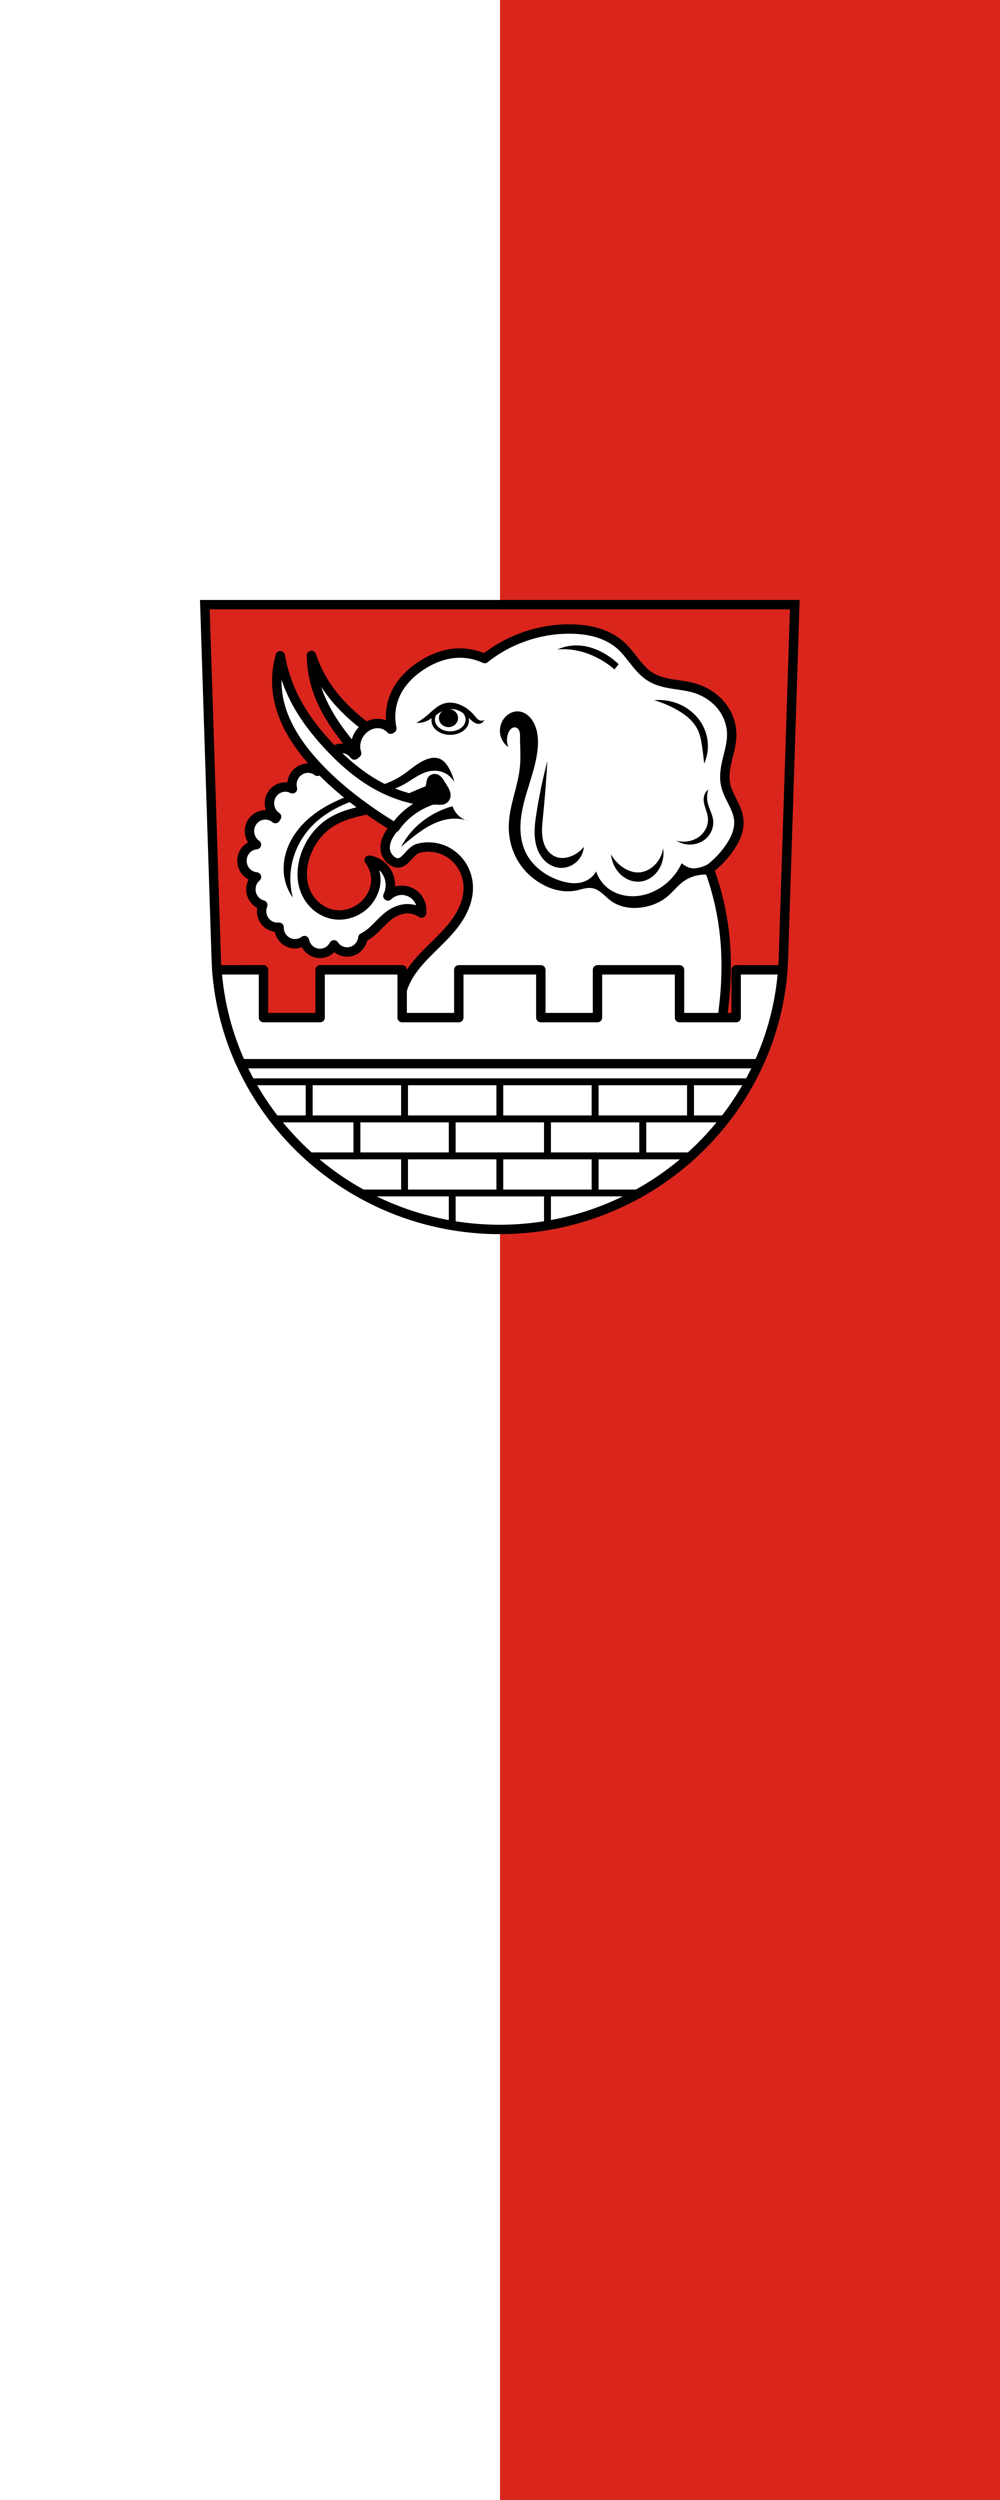 <?xml version="1.0" encoding="UTF-8" standalone="no"?>
<svg
   width="600"
   height="1500"
   viewBox="0 0 600 1500"
   version="1.1"
   id="svg26"
   xmlns="http://www.w3.org/2000/svg"
   xmlns:svg="http://www.w3.org/2000/svg">
  <defs
     id="defs26" />
  <g
     id="g31"
     transform="translate(1436.175,1088.631)">
    <path
       id="rect30"
       style="fill:#ffffff;fill-opacity:1;stroke:none;stroke-width:1;stroke-dasharray:none"
       d="m -1436.175,-1088.631 h 600 V 411.369 h -600 z" />
    <path
       id="rect30-4"
       style="fill:#da251d;fill-opacity:1;stroke:none;stroke-width:1;stroke-dasharray:none"
       d="m -1136.175,-1088.631 h 300 V 411.369 h -300 z" />
  </g>
  <g
     transform="matrix(0.513,0,0,0.513,116.176,323.037)"
     id="g26">
    <g
       fill-rule="evenodd"
       id="g5">
      <path
         d="m 13.13,77.51 13.398,416.62 c 7.415,175.25 153.92,314.05 331.59,314.14 177.51,-0.215 324.07,-139.06 331.59,-314.14 L 703.106,77.51 h -344.98 z"
         fill="#f00"
         id="path1"
         style="fill:#da251d" />
      <g
         fill="#ffffff"
         stroke="#000000"
         stroke-linejoin="round"
         stroke-width="11"
         id="g4">
        <path
           d="m 137.78,136.91 c 0.164,12.617 2.16,25.21 5.907,37.26 6.843,22.01 19.376,41.856 33.622,59.974 6.175,7.854 12.696,15.436 19.537,22.717 L 218.2,231.418 c -10.923,-6.669 -21.273,-14.279 -30.896,-22.717 -14.365,-12.596 -27.16,-27.12 -36.802,-43.617 -5.208,-8.912 -9.48,-18.37 -12.722,-28.17 z"
           id="path2" />
        <path
           d="m 163.222,251.144 a 18.582,18.999 0 0 0 -18.582,19 18.582,18.999 0 0 0 0.158,2.271 18.582,18.999 18.682 0 0 -5.137,-2.732 18.582,18.999 18.682 0 0 -23.689,12.047 18.582,18.999 18.682 0 0 -0.363,11.129 18.582,18.999 0 0 0 -8.342,-2.045 18.582,18.999 0 0 0 -18.58,19 18.582,18.999 0 0 0 8.311,15.818 c -0.461,0.679 -0.905,1.369 -1.354,2.057 a 18.582,18.999 0 0 0 -11.76,-4.305 18.582,18.999 0 0 0 -18.582,19 18.582,18.999 0 0 0 8.211,15.756 18.582,18.999 0 0 0 -16.977,18.916 18.582,18.999 0 0 0 17.01,18.918 18.582,18.999 0 0 0 -6.574,14.473 18.582,18.999 0 0 0 13.893,18.359 18.582,18.999 0 0 0 -1.365,7.113 18.582,18.999 0 0 0 18.582,18.998 18.582,18.999 0 0 0 1.895,-0.119 18.582,18.999 0 0 0 -0.016,0.328 18.582,18.999 0 0 0 18.582,19 18.582,18.999 0 0 0 11.076,-3.771 18.582,18.999 0 0 0 18.154,15.045 18.582,18.999 0 0 0 16.367,-10.018 18.582,18.999 0 0 0 15.367,8.348 18.582,18.999 0 0 0 18.418,-16.625 c 3.207,-1.726 6.269,-3.72 9.111,-6.02 7.799,-6.304 13.921,-14.548 22.04,-20.43 6.349,-4.598 14.02,-7.664 21.855,-7.492 5.538,0.121 11.03,1.879 15.611,4.996 1.068,-7.534 -1.834,-15.519 -7.492,-20.607 -4.345,-3.908 -10.204,-6.089 -16.05,-5.975 -5.843,0.115 -11.612,2.524 -15.801,6.6 2.333,-4.862 3.296,-10.373 2.748,-15.738 -0.547,-5.365 -2.603,-10.568 -5.869,-14.859 -4.519,-5.936 -11.37,-10.05 -18.734,-11.24 5.942,7.715 8.697,17.811 7.494,27.475 -1.112,8.936 -5.517,17.341 -11.865,23.729 -9.336,9.394 -23.11,14.382 -36.22,12.49 -8.699,-1.255 -16.91,-5.428 -23.24,-11.523 -6.332,-6.095 -10.787,-14.06 -12.93,-22.586 -2.8,-11.136 -1.678,-23.02 1.828,-33.955 5.094,-15.885 15.377,-30.22 29.348,-39.34 14.975,-9.774 33.08,-13.159 50.58,-16.859 10.03,-2.121 20.02,-4.412 29.973,-6.869 l -58.697,-48.08 c -0.605,0.254 -1.204,0.524 -1.807,0.783 a 18.582,18.999 0 0 0 -16.586,-10.461"
           id="path3" />
        <path
           d="m 438.77,105.98 c -35.407,0.066 -70.7,12.437 -98.35,34.562 -10.16,-4.764 -21.508,-6.971 -32.713,-6.361 -15.303,0.833 -30.02,6.851 -42.709,15.449 -11.668,7.908 -21.971,18.235 -28.17,30.895 -6.289,12.843 -8.08,27.837 -4.996,41.801 -0.446,0.274 -0.887,0.554 -1.332,0.83 -1.044,-1.17 -2.216,-2.21 -3.496,-3.102 -3.721,-2.558 -8.225,-3.795 -12.922,-3.551 -7.693,0.401 -15.11,4.726 -19.832,11.559 -4.851,7.03 -6.191,15.763 -3.557,23.2 -0.879,0.703 -1.754,1.411 -2.627,2.121 -1.659,-2.288 -3.762,-4.159 -6.187,-5.506 -3.09,-1.704 -6.614,-2.51 -10.246,-2.344 -7.929,0.364 -19.656,12.867 -19.656,12.867 l 90.3,50.25 c 0,0 27.26,-13.151 41.801,-17.266 l 9.09,10.904 c -6.529,1.14 -12.936,2.97 -19.08,5.451 -11.222,4.53 -21.594,11.275 -29.988,19.992 -9.704,10.08 -21.509,22.606 -19.99,36.35 0.755,6.825 6.818,14.589 13.631,15.447 10.02,1.261 15.1,-14.388 25.05,-17.04 9.944,-2.653 20.778,-1.828 30.21,2.301 8.137,3.564 15.187,9.54 20.11,16.932 4.927,7.392 7.726,16.17 8.08,25.04 0.465,11.579 -3.172,23.06 -8.861,33.16 -5.69,10.1 -13.37,18.927 -21.463,27.22 -16.187,16.587 -34.734,32.01 -44.04,53.23 -8.946,20.413 -7.909,44.932 2.727,64.52 19.695,-16.747 46.708,9.502 69.818,-2.087 29.377,-14.731 56.34,3.219 89.2,3.726 25.12,0.389 49.944,-8.764 72.52,2.244 22.577,11.01 42.96,-26.765 61.06,-9.34 21.553,20.749 39.995,44.723 54.52,70.877 9.421,-27.486 16.424,-55.799 20.9,-84.51 5.573,-35.742 7.218,-72.24 2.727,-108.13 -3.03,-24.18 -8.832,-48.01 -17.266,-70.879 9.109,-6.858 17.12,-15.172 23.625,-24.533 3.437,-4.943 6.475,-10.208 8.51,-15.875 2.035,-5.667 3.045,-11.762 2.395,-17.748 -0.79,-7.276 -3.962,-14.06 -7.24,-20.6 -3.278,-6.544 -6.747,-13.12 -8.207,-20.291 -1.992,-9.785 -0.098,-19.917 2.246,-29.623 2.345,-9.706 5.163,-19.457 5.02,-29.441 -0.172,-12.33 -5.01,-24.448 -12.941,-33.889 -7.933,-9.441 -18.852,-16.224 -30.676,-19.725 -8.429,-2.496 -17.237,-3.365 -25.914,-4.771 -8.677,-1.407 -17.435,-3.429 -24.973,-7.951 -7.382,-4.429 -13.198,-11.02 -18.564,-17.75 -5.366,-6.732 -10.459,-13.765 -16.875,-19.506 -7.657,-6.851 -17.02,-11.653 -26.844,-14.646 -9.828,-2.994 -20.13,-4.224 -30.404,-4.436 -1.142,-0.024 -2.284,-0.035 -3.426,-0.033 z"
           id="path4" />
      </g>
      <path
         d="m 448.42,125.16 c -7.912,-0.083 -15.841,1.557 -23.06,4.793 6.974,-0.624 14.03,-0.331 20.928,0.871 8.267,1.441 16.286,4.18 23.834,7.848 7.95,3.863 15.395,8.762 22.09,14.533 l 4.941,-6.104 c -4.934,-4.675 -10.408,-8.78 -16.277,-12.207 -8.888,-5.19 -18.802,-8.84 -29.07,-9.592 -1.127,-0.083 -2.256,-0.131 -3.387,-0.143 m 95.62,63.844 c -1.779,0.003 -3.557,0.083 -5.328,0.244 8.341,2.488 16.435,5.804 24.12,9.883 10.907,5.785 21.397,13.577 26.74,24.707 3.043,6.339 4.237,13.385 5.232,20.346 0.912,6.377 1.689,12.773 2.326,19.18 2.837,-6.384 4.332,-13.36 4.359,-20.346 0.034,-8.475 -2.103,-16.944 -6.104,-24.416 -6.152,-11.49 -16.675,-20.452 -28.777,-25.289 -7.158,-2.861 -14.867,-4.324 -22.574,-4.313 m -244.62,3.09 c -2.122,0.03 -4.233,0.323 -6.283,0.92 -4.116,1.198 -7.803,3.558 -11.15,6.236 -3.347,2.679 -6.409,5.697 -9.697,8.447 -3.669,3.069 -7.619,5.802 -11.783,8.156 4.218,0.199 8.481,-0.615 12.328,-2.355 1.988,-0.899 3.846,-2.04 5.652,-3.268 -0.201,0.915 -0.303,1.841 -0.305,2.77 0,9.285 9.82,16.812 21.933,16.812 12.11,0 21.934,-7.527 21.935,-16.812 -0.006,-1 -0.129,-2 -0.367,-2.988 1.222,1.127 2.449,2.248 3.721,3.305 1.125,0.935 2.297,1.829 3.596,2.502 1.299,0.673 2.736,1.121 4.199,1.123 1.432,0.002 2.862,-0.434 4.049,-1.236 1.187,-0.802 2.127,-1.965 2.66,-3.295 -1.815,0.997 -4.11,1.067 -5.982,0.182 -1.034,-0.489 -1.925,-1.24 -2.709,-2.072 -0.784,-0.832 -1.47,-1.751 -2.186,-2.643 -4.292,-5.346 -9.728,-9.817 -15.953,-12.689 -4.265,-1.968 -8.99,-3.161 -13.658,-3.094 m 2.127,7.5 c 3.429,0.078 6.844,0.916 9.898,2.482 1.233,0.632 2.391,1.378 3.508,2.184 2.02,2.27 3.099,4.952 3.106,7.697 0,7.585 -8.03,13.733 -17.943,13.732 -9.909,0 -17.942,-6.148 -17.941,-13.732 0.002,-1.858 0.496,-3.697 1.453,-5.404 2.362,-1.711 4.786,-3.377 7.398,-4.639 -2.619,2.01 -4.141,5.04 -4.143,8.23 0,5.856 5.01,10.603 11.193,10.603 6.182,0 11.194,-4.747 11.195,-10.603 -0.006,-5.325 -4.179,-9.821 -9.754,-10.506 0.675,-0.044 1.353,-0.06 2.029,-0.045 m 77.22,2.697 c -2.73,-0.003 -5.455,0.655 -7.918,1.838 -2.815,1.352 -5.289,3.377 -7.27,5.791 -4.332,5.281 -6.218,12.498 -4.998,19.219 1.085,5.977 4.586,11.48 9.541,14.994 -2.213,-5.309 -2.213,-11.501 0,-16.811 0.758,-1.819 1.799,-3.575 3.34,-4.805 0.77,-0.615 1.66,-1.088 2.615,-1.33 0.955,-0.242 1.976,-0.248 2.92,0.037 1.037,0.313 1.955,0.969 2.656,1.795 0.701,0.826 1.193,1.816 1.512,2.852 0.638,2.071 0.596,4.282 0.588,6.449 -0.042,11.212 0.953,22.449 0,33.621 -2.01,23.544 -12.584,45.894 -13.176,69.52 -0.383,15.281 3.593,30.729 11.813,43.617 6.3,9.878 15.01,18.17 25.07,24.19 12.597,7.54 27.802,11.507 42.18,8.527 3.096,-0.642 6.12,-1.594 9.213,-2.254 3.092,-0.659 6.3,-1.023 9.414,-0.473 4.294,0.759 8.11,3.2 11.469,5.98 3.358,2.781 6.391,5.952 9.887,8.559 5.301,3.952 11.58,6.516 18.08,7.746 6.496,1.23 13.207,1.149 19.736,0.105 10.562,-1.688 20.792,-5.964 28.977,-12.85 6.236,-5.246 11.213,-11.904 17.719,-16.811 9.708,-7.321 22.629,-10.212 34.531,-7.725 l 4.526,-19.583 c -6.268,5.769 -17.08,11.437 -26.789,11.406 -4.952,-0.016 -9.707,-2.793 -13.631,-5.906 -3.284,7.04 -7.759,13.517 -13.176,19.08 -10.02,10.293 -23.446,17.397 -37.711,19.08 -12.427,1.468 -25.597,-1.359 -35.439,-9.09 -6.338,-4.976 -11.147,-11.871 -13.629,-19.537 -2.711,4.719 -6.894,8.579 -11.814,10.904 -4.629,2.187 -9.829,3.01 -14.945,2.848 -5.117,-0.164 -10.164,-1.29 -15.04,-2.848 -16.97,-5.42 -32.555,-16.738 -40.44,-32.713 -5.837,-11.831 -7.175,-25.488 -5.906,-38.619 2.734,-28.29 16.905,-54.52 19.686,-82.81 1.064,-10.825 0.296,-22.267 -5.146,-31.686 -1.839,-3.182 -4.203,-6.092 -7.139,-8.303 -2.935,-2.211 -6.459,-3.702 -10.125,-3.965 -0.389,-0.028 -0.78,-0.041 -1.17,-0.041 m 34.949,58.18 c -5.288,20.11 -9.558,40.494 -12.789,61.04 -1.178,7.493 -2.221,15.04 -2.148,22.627 0.072,7.584 1.295,15.25 4.473,22.14 2.2,4.768 5.345,9.134 9.375,12.5 4.03,3.366 8.964,5.704 14.17,6.393 8.311,1.099 17.02,-2.234 22.672,-8.43 3.988,-4.375 6.48,-10.09 6.975,-15.986 -3.957,4.918 -9.226,8.768 -15.11,11.04 -5.168,1.999 -10.975,2.772 -16.277,1.162 -4.265,-1.294 -8,-4.082 -10.76,-7.584 -2.757,-3.502 -4.566,-7.691 -5.602,-12.03 -2.07,-8.67 -1.105,-17.737 -0.207,-26.605 2.233,-22.05 3.978,-44.15 5.232,-66.27 m 188.35,33.14 c -2.651,2.088 -4.535,5.125 -5.23,8.428 -0.872,4.14 0.095,8.44 1.367,12.475 1.272,4.03 2.865,8.02 3.283,12.232 0.611,6.147 -1.423,12.453 -5.258,17.295 -3.835,4.842 -9.39,8.225 -15.379,9.736 -5.324,1.343 -11,1.243 -16.277,-0.289 4.902,3.138 10.747,4.779 16.566,4.65 7.342,-0.162 14.636,-3.221 19.68,-8.559 5.04,-5.338 7.695,-12.934 6.771,-20.22 -0.896,-7.07 -4.904,-13.379 -6.395,-20.346 -1.089,-5.09 -0.785,-10.47 0.871,-15.404 m -299.3,19.629 c -10.633,2.963 -20.778,7.667 -29.91,13.867 -7.884,5.353 -15.02,11.833 -20.938,19.307 -3.547,4.483 -6.648,9.317 -9.244,14.41 4.333,-3.843 8.777,-7.562 13.324,-11.148 10.91,-8.606 22.72,-16.599 36.16,-20.12 5.664,-1.484 11.57,-2.145 17.402,-1.631 2.755,0.243 5.486,0.751 8.146,1.506 -3.863,-1.685 -7.343,-4.255 -10.05,-7.488 -2.148,-2.567 -3.816,-5.533 -4.895,-8.701 m 14.943,16.189 c 1.41,0.615 2.867,1.119 4.361,1.484 -1.426,-0.572 -2.883,-1.065 -4.361,-1.484 m 231.46,33.07 c -1.138,7.455 -4.769,14.507 -10.174,19.766 -4.924,4.79 -11.448,8.118 -18.311,8.43 -6.73,0.306 -13.352,-2.275 -18.895,-6.105 -5.637,-3.896 -10.352,-9.113 -13.66,-15.11 0.56,6.551 2.894,12.94 6.686,18.311 3.047,4.316 7.05,7.989 11.727,10.443 4.679,2.455 10.04,3.665 15.305,3.219 5.203,-0.441 10.228,-2.492 14.391,-5.645 4.163,-3.152 7.471,-7.38 9.734,-12.09 3.147,-6.543 4.277,-14.04 3.197,-21.22"
         id="path5" />
    </g>
    <g
       stroke="#000000"
       id="g22">
      <g
         fill="#ffffff"
         stroke-linejoin="round"
         stroke-linecap="round"
         id="g21">
        <g
           stroke-width="8"
           id="g20">
          <path
             d="m 302.42,678.91 h 111.47 v 43.35 H 302.42 Z"
             id="path6" />
          <path
             d="m 413.89,678.91 h 111.47 v 43.35 H 413.89 Z"
             id="path7" />
          <path
             d="m 190.95,678.91 h 111.47 v 43.35 H 190.95 Z"
             id="path8" />
          <path
             d="m 86.71,606.9 c 12.06,15.609 25.492,30.12 40.13,43.35 h 56.662 V 606.9 h -96.79 z m 431.21,0 v 43.35 h 56.36 c 14.655,-13.226 28.1,-27.741 40.18,-43.35 z"
             transform="translate(7.447,72.01)"
             id="path9" />
          <path
             d="m 246.69,722.26 h 111.47 v 43.35 H 246.69 Z"
             id="path10" />
          <path
             d="m 358.16,722.26 h 111.47 v 43.35 H 358.16 Z"
             id="path11" />
          <path
             d="m 58.37,563.55 c 8.308,15.217 17.797,29.705 28.342,43.35 h 41.06 v -43.35 h -69.4 z m 515.29,0 v 43.35 h 40.799 c 10.56,-13.647 20.06,-28.14 28.389,-43.35 h -69.19 z m -445.89,86.7 v 0.82 c 18.11,16.241 38.05,30.522 59.44,42.529 h 52.03 v -43.35 H 127.77 Z m 334.41,0 v 43.35 h 51.693 c 21.522,-12.08 41.569,-26.448 59.779,-42.801 v -0.549 h -111.47 z"
             transform="translate(7.447,72.01)"
             id="path12" />
          <path
             d="m 246.69,635.56 h 111.47 v 43.35 H 246.69 Z"
             id="path13" />
          <path
             d="m 358.16,635.56 h 111.47 v 43.35 H 358.16 Z"
             id="path14" />
          <path
             d="m 135.21,635.56 h 111.47 v 43.35 H 135.21 Z"
             id="path15" />
          <path
             d="M 469.63,635.56 H 581.1 v 43.35 H 469.63 Z"
             id="path16" />
          <g
             transform="translate(7.447,72.01)"
             id="g19">
            <path
               d="m 294.97,693.6 v 38.01 c 18.12,3.047 36.727,4.652 55.691,4.662 18.993,-0.023 37.628,-1.645 55.779,-4.717 V 693.604 H 294.97 Z"
               id="path17" />
            <path
               d="m 187.21,693.6 c 32.883,18.456 69.22,31.526 107.77,38.01 V 693.6 Z m 219.24,0 v 37.951 c 38.41,-6.5 74.63,-19.55 107.43,-37.951 z"
               id="path18" />
            <path
               d="m 47.795,542.39 c 3.273,7.195 6.799,14.251 10.57,21.16 h 584.48 c 3.779,-6.907 7.311,-13.963 10.592,-21.16 H 47.797 Z"
               id="path19" />
          </g>
        </g>
        <path
           d="m 19.695,432.6 c 2.898,38.913 12.677,75.887 28.1,109.79 h 605.64 c 15.459,-33.907 25.27,-70.882 28.2,-109.79 h -54.55 v 55.885 h -66.24 V 432.6 h -95.96 v 55.885 h -66.24 V 432.6 h -95.95 v 55.885 h -66.24 V 432.6 h -95.96 v 55.885 H 74.255 V 432.6 Z"
           transform="translate(7.447,72.01)"
           stroke-width="11"
           id="path20" />
      </g>
      <path
         d="m 13.13,77.51 13.398,416.62 c 7.415,175.25 153.92,314.05 331.59,314.14 177.51,-0.215 324.07,-139.06 331.59,-314.14 L 703.106,77.51 h -344.98 z"
         fill="none"
         fill-rule="evenodd"
         stroke-width="11"
         id="path21" />
    </g>
    <g
       fill-rule="evenodd"
       id="g25">
      <path
         d="m 116.1,420.28 c -4.85,-6.762 -8.218,-14.582 -9.797,-22.752 -2.119,-10.962 -0.998,-22.451 2.616,-33.01 3.614,-10.564 9.667,-20.22 17.14,-28.51 17.396,-19.292 41.827,-30.807 66.55,-38.765 17.255,-5.553 35.31,-9.767 50.51,-19.637 9.533,-6.188 17.805,-14.522 28.324,-18.824 2.611,-1.068 5.348,-1.874 8.157,-2.13 2.809,-0.256 5.698,0.054 8.299,1.143 2.398,1 4.496,2.644 6.25,4.563 1.754,1.919 3.179,4.116 4.454,6.382 2.869,5.099 5.02,10.604 6.357,16.3 -3.305,-5.88 -8.983,-10.382 -15.462,-12.258 -4.538,-1.314 -9.404,-1.367 -14.03,-0.39 -5.518,1.166 -10.638,3.746 -15.471,6.653 -4.833,2.907 -9.454,6.168 -14.402,8.875 -14.84,8.119 -31.899,10.909 -48.16,15.574 -22.823,6.548 -45.04,17.391 -61,34.972 -14.15,15.587 -22.753,36.23 -23.297,57.27 -0.214,8.268 0.784,16.567 2.95,24.549"
         id="path22" />
      <g
         stroke="#000000"
         id="g24">
        <path
           d="m 243.45,308.9 c 7.304,-2.112 14.235,-5.508 20.381,-9.985 1.771,-1.29 3.485,-2.677 4.944,-4.311 1.459,-1.634 2.661,-3.529 3.293,-5.627 0.405,-1.346 0.571,-2.75 0.791,-4.138 0.22,-1.388 0.502,-2.786 1.12,-4.049 1.012,-2.071 2.923,-3.669 5.121,-4.366 2.198,-0.697 4.652,-0.503 6.743,0.467 1.978,0.917 3.6,2.475 4.927,4.205 1.327,1.73 2.391,3.643 3.523,5.507 1.497,2.463 3.128,4.862 4.285,7.501 1.158,2.64 1.825,5.589 1.275,8.418 -0.39,2.01 -1.393,3.888 -2.831,5.341 -1.438,1.453 -3.304,2.474 -5.3,2.918 -2.997,0.667 -6.112,0.044 -9.182,0.06 -2.851,0.015 -5.68,0.585 -8.398,1.446 -2.899,0.918 -5.693,2.167 -8.309,3.717 -1.445,-1.783 -3.18,-3.33 -5.115,-4.563 -5.05,-3.22 -11.499,-4.168 -17.268,-2.541 z"
           id="path23" />
        <path
           d="m 101.38,137.25 c -4.572,16.178 -5.321,33.422 -2.171,49.936 5.314,27.855 21.338,52.613 40.17,73.818 18.595,20.943 40.15,39.12 62.963,55.36 10.808,7.698 21.914,14.979 33.28,21.822 2.518,-3.719 5.357,-7.222 8.473,-10.457 4.56,-4.734 9.712,-8.889 15.254,-12.424 4.662,-2.973 9.601,-5.51 14.733,-7.568 -17.702,-1.999 -35.06,-6.995 -51.12,-14.713 -24.902,-11.971 -46.31,-30.25 -65.13,-50.48 -16.515,-17.744 -31.362,-37.28 -41.794,-59.16 -6.966,-14.611 -11.913,-30.18 -14.655,-46.14 z"
           fill="#ffffff"
           stroke-linejoin="round"
           stroke-width="11"
           id="path24" />
      </g>
    </g>
  </g>
</svg>
